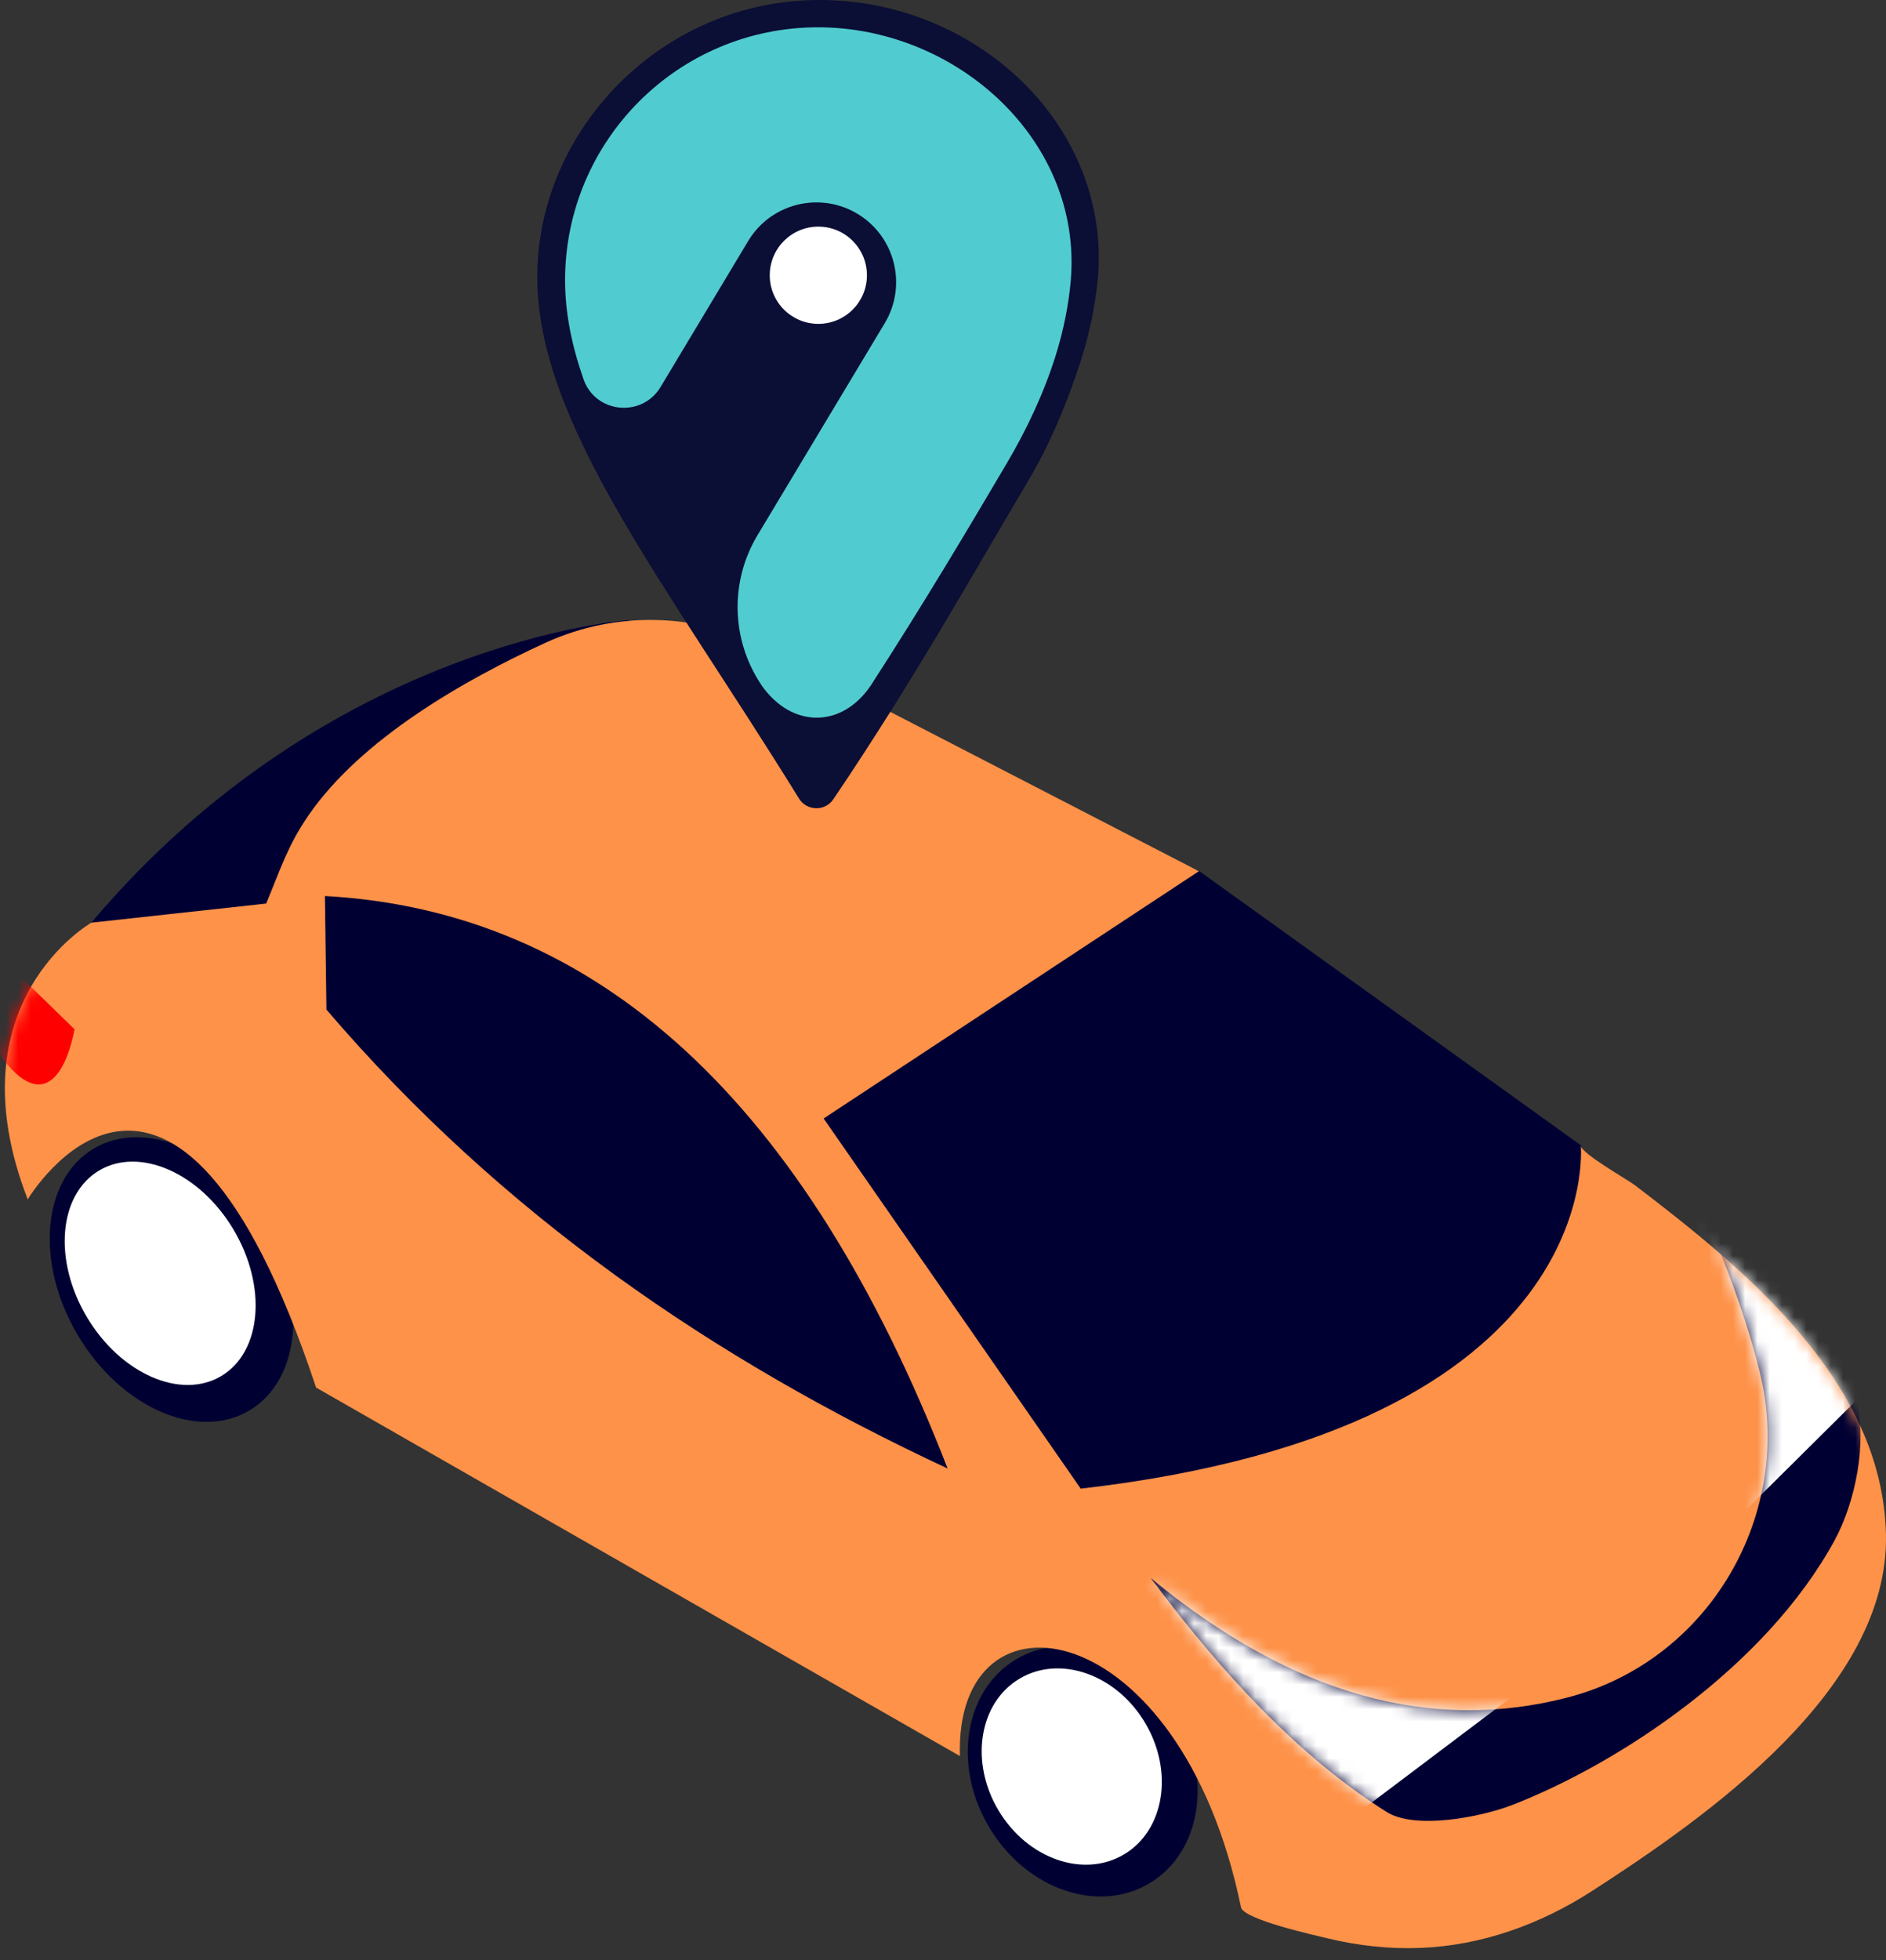 <svg width="154" height="160" viewBox="0 0 154 160" fill="none" xmlns="http://www.w3.org/2000/svg">
<rect x="0" y="0" width="154" height="160" fill="#333333" stroke="none"/>
<path d="M93.849 153.721C98.073 151.207 99.062 145.076 96.057 140.025C93.052 134.974 87.192 132.918 82.968 135.431C78.743 137.944 77.754 144.076 80.759 149.126C83.764 154.177 89.624 156.234 93.849 153.721Z" fill="#000033"/>
<path d="M91.78 151.358C95.088 149.389 95.86 144.582 93.504 140.621C91.148 136.66 86.557 135.045 83.248 137.014C79.94 138.983 79.168 143.79 81.523 147.751C83.879 151.711 88.471 153.326 91.78 151.358Z" fill="white"/>
<path d="M20.365 115.123C24.59 112.61 25.168 105.788 21.656 99.886C18.145 93.984 11.874 91.237 7.649 93.75C3.425 96.263 2.846 103.085 6.358 108.987C9.869 114.889 16.14 117.637 20.365 115.123Z" fill="#000033"/>
<path d="M18.066 112.313C21.375 110.344 21.824 104.994 19.069 100.362C16.314 95.73 11.399 93.572 8.09 95.54C4.782 97.509 4.333 102.86 7.088 107.491C9.843 112.123 14.758 114.282 18.066 112.313Z" fill="white"/>
<path d="M129.104 93.493L97.92 71.095L51.355 50.613C51.355 50.613 26.938 52.244 7.467 75.295L82.322 129.264L117.228 131.276L131.142 102.803L131.074 97.584L129.104 93.493Z" fill="#000033"/>
<path d="M21.762 73.745L7.468 75.308C7.468 75.308 -3.987 81.777 2.264 97.896C2.264 97.896 14.085 77.958 25.811 113.254L78.382 143.331C77.92 128.856 96.358 131.561 101.332 155.671C101.535 156.677 107.432 157.968 108.424 158.213C110.911 158.811 113.479 159.096 116.033 158.987C121.02 158.784 125.776 157.058 129.961 154.367C139.404 148.278 154.242 137.881 153.997 125.282C153.753 112.683 142.298 103.455 133.521 96.754C132.882 96.265 129.146 94.172 129.078 93.506C129.078 93.506 131.306 116.557 88.247 121.504L67.254 91.291L97.894 71.109L62.661 52.924C57.022 50.015 50.35 49.812 44.576 52.448C37.891 55.506 29.493 60.303 25.186 66.555C23.474 69.043 22.903 70.959 21.735 73.745H21.762Z" fill="#FE9249"/>
<mask id="mask0_9388_4527" style="mask-type:luminance" maskUnits="userSpaceOnUse" x="0" y="50" width="154" height="110">
<path d="M21.762 73.745L7.468 75.308C7.468 75.308 -3.987 81.777 2.264 97.896C2.264 97.896 14.085 77.958 25.811 113.254L78.382 143.331C77.92 128.856 96.358 131.561 101.332 155.671C101.535 156.677 107.432 157.968 108.424 158.213C110.911 158.811 113.479 159.096 116.033 158.987C121.02 158.784 125.776 157.058 129.961 154.367C139.404 148.278 154.242 137.881 153.997 125.282C153.753 112.683 142.298 103.455 133.521 96.754C132.882 96.265 129.146 94.172 129.078 93.506C129.078 93.506 131.306 116.557 88.247 121.504L67.254 91.291L97.894 71.109L62.661 52.924C57.022 50.015 50.35 49.812 44.576 52.448C37.891 55.506 29.493 60.303 25.186 66.555C23.474 69.043 22.903 70.959 21.735 73.745H21.762Z" fill="white"/>
</mask>
<g mask="url(#mask0_9388_4527)">
<path d="M138.331 97.461C138.331 97.461 141.714 104.08 143.671 111.894C146.592 123.555 139.554 135.611 127.909 138.573C116.998 141.359 105.72 138.519 93.967 128.802C99.796 136.589 106.046 143.371 113.234 147.897C115.503 149.324 120.762 148.373 123.506 147.313C132.216 143.928 144.173 136.045 149.799 125.73C151.497 122.618 152.503 117.684 151.551 114.259L147.706 100.356L138.331 97.461Z" fill="#000033"/>
<mask id="mask1_9388_4527" style="mask-type:luminance" maskUnits="userSpaceOnUse" x="93" y="97" width="59" height="52">
<path d="M138.331 97.461C138.331 97.461 141.714 104.08 143.671 111.894C146.592 123.555 139.554 135.611 127.909 138.573C116.998 141.359 105.72 138.519 93.967 128.802C99.796 136.589 106.046 143.371 113.234 147.897C115.503 149.324 120.762 148.373 123.506 147.313C132.216 143.928 144.173 136.045 149.799 125.73C151.497 122.618 152.503 117.684 151.551 114.259L147.706 100.356L138.331 97.461Z" fill="white"/>
</mask>
<g mask="url(#mask1_9388_4527)">
<path d="M126.102 136.494L107.446 150.561L80.243 128.979L95.285 124.371L126.102 136.494Z" fill="white"/>
<path d="M140.885 124.902L156.606 109.313L136.184 80.187L134.947 112.058L140.885 124.902Z" fill="white"/>
</g>
<path d="M6.081 84.02C6.081 84.02 4.913 91.386 0.931 87.254C-3.05 83.123 1.339 79.385 1.339 79.385L6.095 84.02H6.081Z" fill="#FF0000"/>
</g>
<path d="M26.531 73.134C48.801 74.357 65.745 89.932 77.376 119.859C58.272 110.957 40.961 99.12 26.654 82.403L26.531 73.134Z" fill="#000033"/>
<path d="M89.635 22.779C89.444 24.885 88.969 27.209 88.235 29.492C87.134 32.89 85.762 36.206 83.928 39.291C79.58 46.603 74.647 55.478 68.044 65.237C67.364 66.242 65.883 66.201 65.245 65.182C54.334 47.514 43.871 34.575 43.871 22.602C43.871 10.628 54.021 0 66.916 0C79.811 0 90.735 10.329 89.648 22.779H89.635Z" fill="#0B0E35"/>
<path d="M56.942 51.876L72.256 26.38C74.104 23.294 73.112 19.299 70.027 17.45C66.943 15.602 62.948 16.594 61.1 19.679L49.211 39.481C51.385 43.314 54.048 47.405 56.956 51.89L56.942 51.876Z" fill="#0B0E35"/>
<path d="M66.821 26.434C69.012 26.434 70.789 24.658 70.789 22.466C70.789 20.274 69.012 18.497 66.821 18.497C64.63 18.497 62.853 20.274 62.853 22.466C62.853 24.658 64.63 26.434 66.821 26.434Z" fill="white"/>
<path d="M66.794 2.228C55.38 2.228 46.141 11.484 46.141 22.887C46.141 25.523 46.684 28.201 47.649 30.96C48.627 33.746 52.418 34.113 53.94 31.585L61.087 19.679C62.935 16.594 66.943 15.602 70.014 17.45C73.099 19.299 74.091 23.308 72.243 26.379L61.848 43.694C59.592 47.459 59.701 52.175 62.12 55.831C62.133 55.858 62.147 55.872 62.16 55.899C64.593 59.419 68.696 59.501 71.101 55.953C75.436 49.253 79.118 43.056 82.148 37.918C83.806 35.118 85.219 32.142 86.197 29.03C86.849 26.95 87.27 24.816 87.434 22.887C88.398 11.511 78.18 2.228 66.78 2.228H66.794Z" fill="#50CCD0"/>
</svg>
